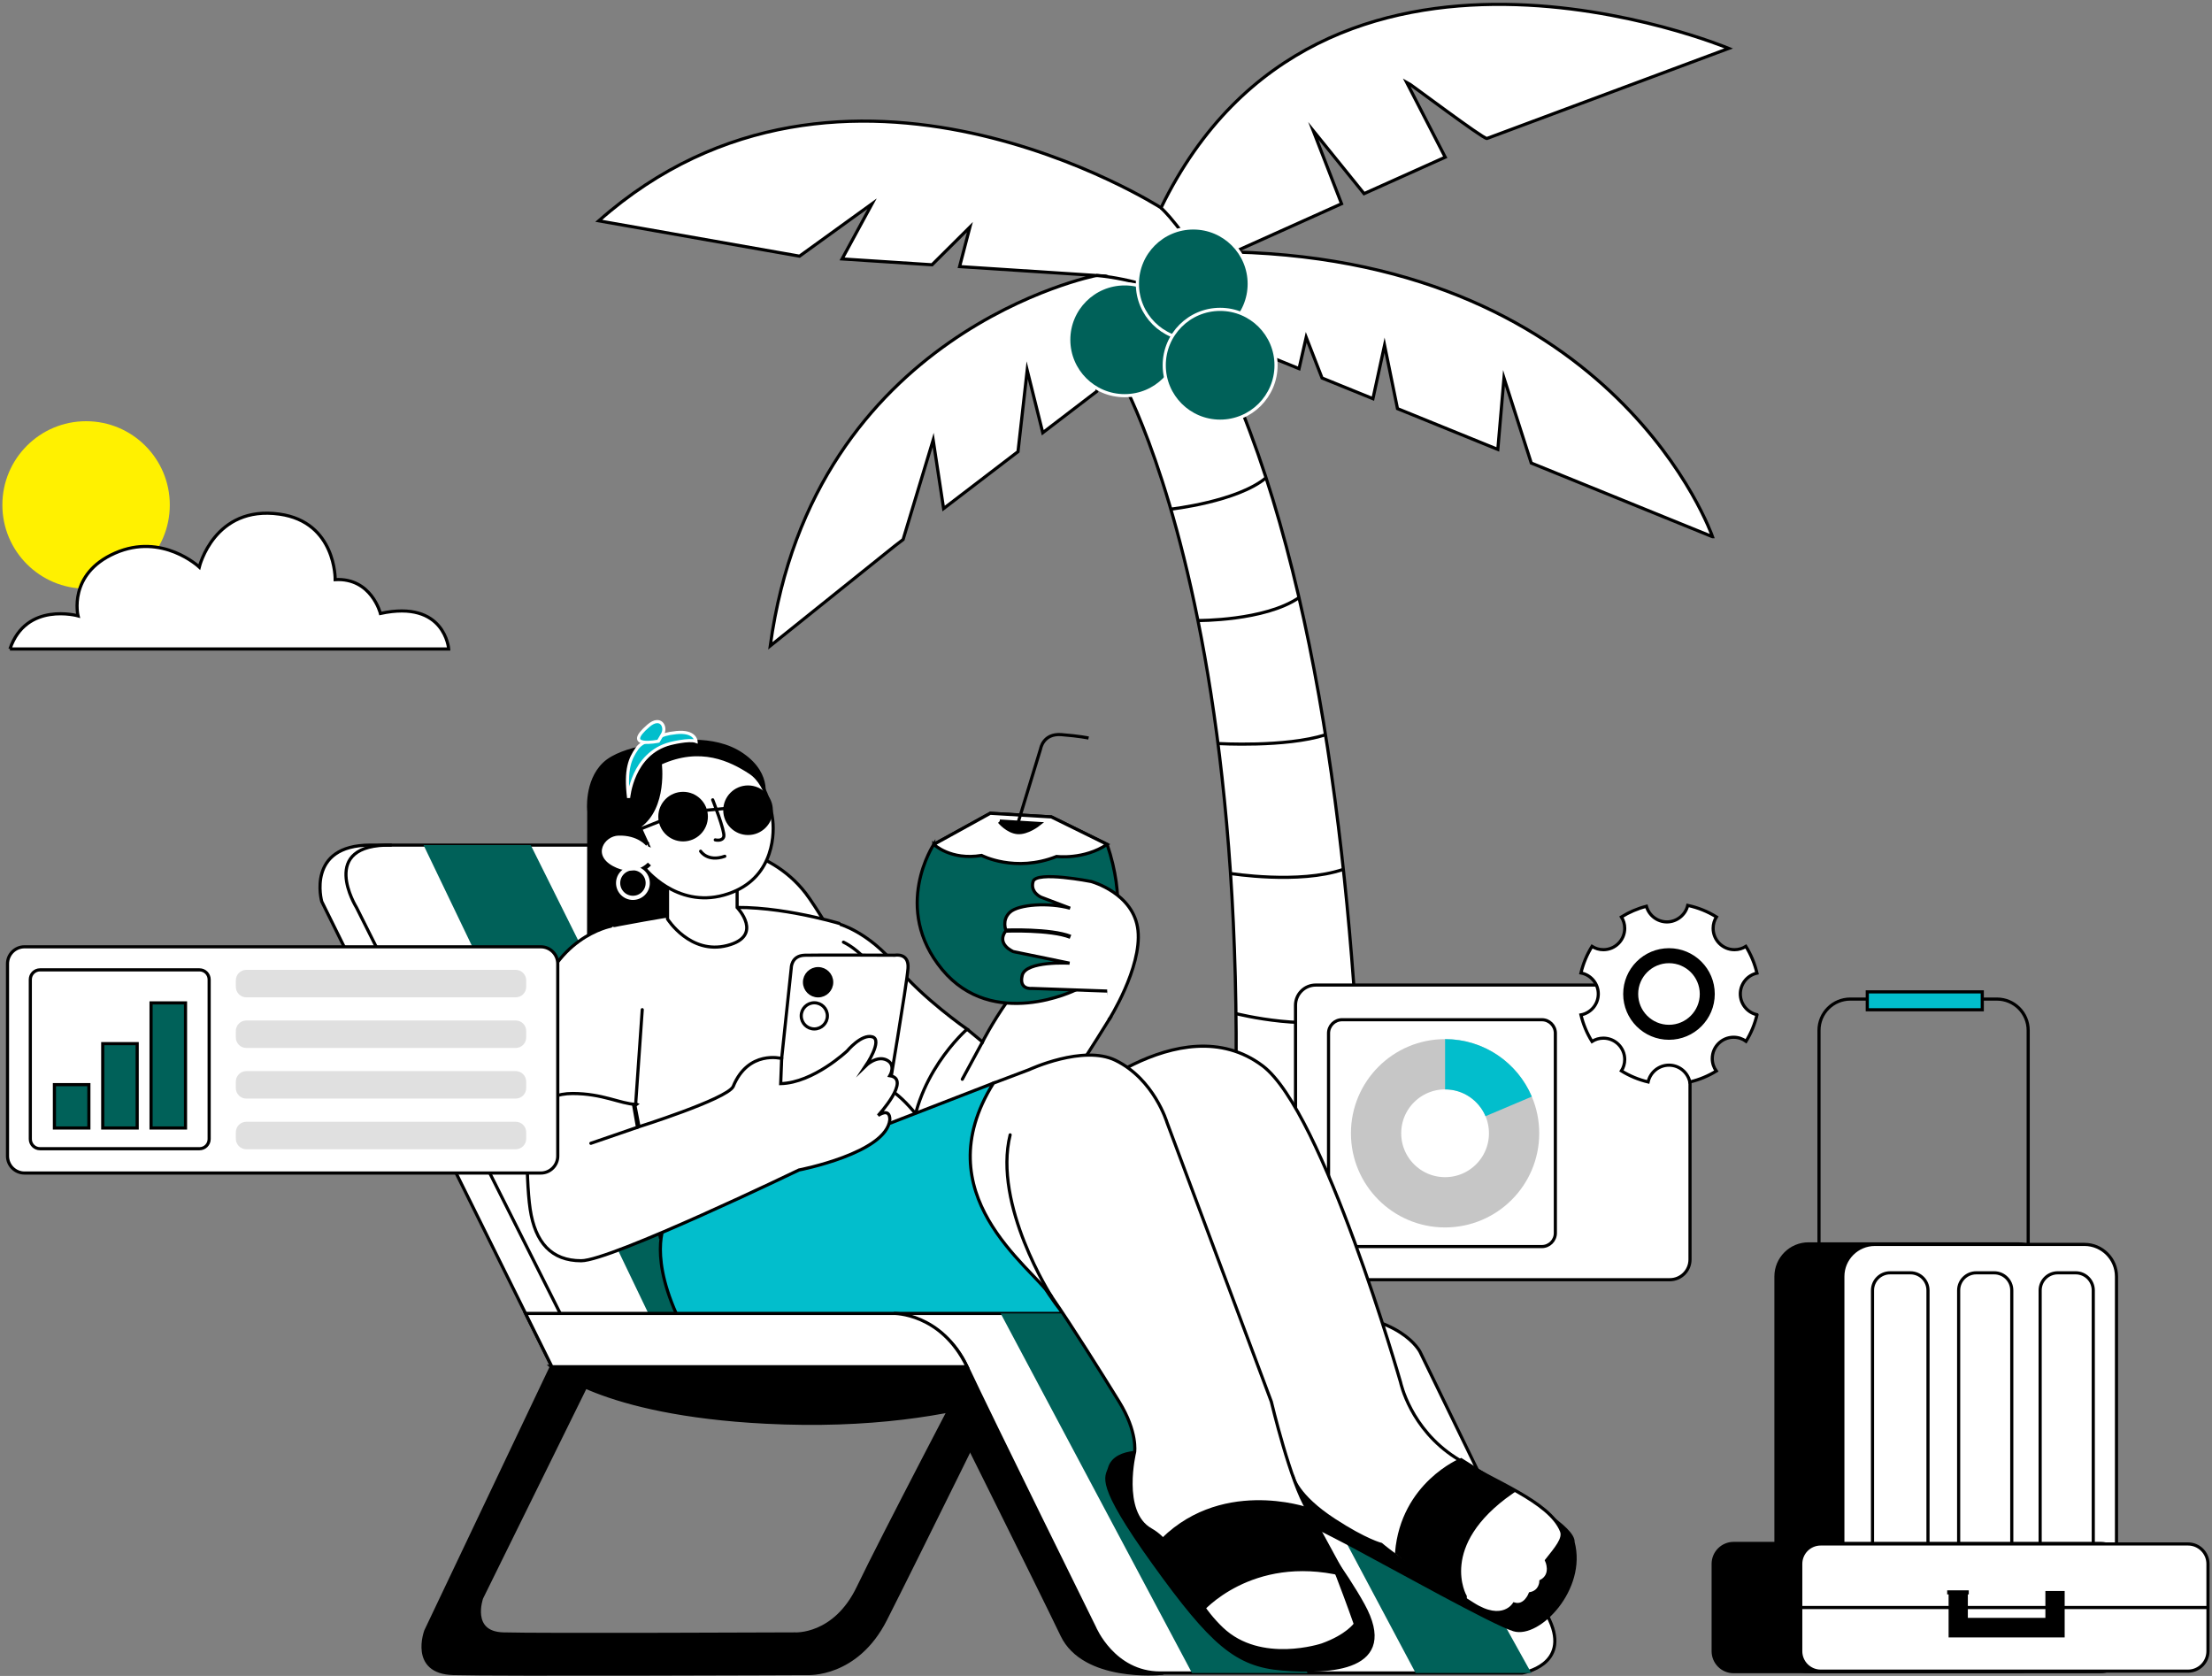 <svg width="528" height="400" viewBox="0 0 528 400" fill="none" xmlns="http://www.w3.org/2000/svg">
<rect x="0" y="0" width="528" height="400" fill="#808080" stroke="none"/>
<g clip-path="url(#clip0_409_21)">
<path d="M441.66 238.448H476.656C480.78 238.448 484.124 241.793 484.124 245.917V300.307H434.191V245.917C434.191 241.793 437.535 238.448 441.66 238.448Z" stroke="black" stroke-width="0.75" stroke-miterlimit="10"/>
<path d="M481.701 297.004H431.701C427.471 297.004 424.041 300.434 424.041 304.664V391.187C424.041 395.417 427.471 398.846 431.701 398.846H481.701C485.932 398.846 489.361 395.417 489.361 391.187V304.664C489.361 300.434 485.932 297.004 481.701 297.004Z" fill="black" stroke="black" stroke-miterlimit="10"/>
<path d="M497.544 297.004H447.544C443.313 297.004 439.884 300.434 439.884 304.664V391.187C439.884 395.417 443.313 398.846 447.544 398.846H497.544C501.774 398.846 505.203 395.417 505.203 391.187V304.664C505.203 300.434 501.774 297.004 497.544 297.004Z" fill="white" stroke="black" stroke-width="0.75" stroke-miterlimit="10"/>
<path d="M456.017 303.784H451.154C448.839 303.784 446.963 305.66 446.963 307.975V390.705C446.963 393.02 448.839 394.896 451.154 394.896H456.017C458.331 394.896 460.207 393.02 460.207 390.705V307.975C460.207 305.66 458.331 303.784 456.017 303.784Z" stroke="black" stroke-width="0.75" stroke-miterlimit="10"/>
<path d="M476.017 303.784H471.718C469.403 303.784 467.527 305.66 467.527 307.975V390.705C467.527 393.02 469.403 394.896 471.718 394.896H476.017C478.331 394.896 480.207 393.02 480.207 390.705V307.975C480.207 305.66 478.331 303.784 476.017 303.784Z" stroke="black" stroke-width="0.75" stroke-miterlimit="10"/>
<path d="M495.469 303.784H491.17C488.856 303.784 486.979 305.66 486.979 307.975V390.705C486.979 393.02 488.856 394.896 491.17 394.896H495.469C497.783 394.896 499.66 393.02 499.66 390.705V307.975C499.66 305.66 497.783 303.784 495.469 303.784Z" stroke="black" stroke-width="0.75" stroke-miterlimit="10"/>
<path d="M501.494 368.498H413.817C411.187 368.498 409.054 370.631 409.054 373.261V394.091C409.054 396.722 411.187 398.855 413.817 398.855H501.494C504.125 398.855 506.257 396.722 506.257 394.091V373.261C506.257 370.631 504.125 368.498 501.494 368.498Z" fill="black" stroke="black" stroke-miterlimit="10"/>
<path d="M522.274 368.498H434.598C431.967 368.498 429.834 370.631 429.834 373.261V394.091C429.834 396.722 431.967 398.855 434.598 398.855H522.274C524.905 398.855 527.037 396.722 527.037 394.091V373.261C527.037 370.631 524.905 368.498 522.274 368.498Z" fill="white" stroke="black" stroke-width="0.75" stroke-miterlimit="10"/>
<path d="M429.834 383.668H527.029" stroke="black" stroke-width="0.75" stroke-miterlimit="10"/>
<path d="M469.942 379.568H464.788V380.539H469.942V379.568Z" fill="black"/>
<path d="M492.332 380.224V390.307H465.627V380.224H469.22V386.639H488.73V380.224H492.332Z" fill="black" stroke="black" stroke-miterlimit="10"/>
<path d="M473.162 236.73H445.718V241.004H473.162V236.73Z" fill="#02BECC" stroke="black" stroke-width="0.75" stroke-miterlimit="10"/>
<path d="M408.755 128.091L365.51 110.515L358.996 90.216L357.527 107.261L333.577 97.527L330.49 82.39L327.718 95.153L315.568 90.216L311.784 80.506L310.083 87.983L287.494 78.797C338.888 174.158 323.66 379.776 323.66 379.776H284.714C315.793 171.668 267.071 89.378 267.071 89.378L264.423 80.498L261.801 93.411L248.905 103.278L245.187 88.349L242.996 107.793L225.237 121.378L222.747 105.004L215.568 128.772L213.519 130.349L183.859 154.149C194.1 78.93 261.676 65.751 261.676 65.751L229.054 63.627L231.51 54.208L222.473 63.195L201.004 61.801L208.158 48.631L190.846 61.137L142.921 52.705C201.361 1.037 277.137 49.593 277.137 49.593C315.452 -29.137 412.639 11.552 412.639 11.552L354.938 33.046C354.938 33.046 354.921 33.054 354.913 33.054C353.892 33.054 336.274 19.776 335.693 19.519L344.971 37.519L325.602 46.216L313.477 31.212L320.224 48.631L294.598 60.141C386.199 62.606 408.772 128.091 408.772 128.091H408.755Z" fill="white" stroke="black" stroke-width="0.75" stroke-miterlimit="10"/>
<path d="M294.506 278.672C294.506 278.672 318.481 284.963 325.311 278.672H294.506Z" fill="white"/>
<path d="M294.506 278.672C294.506 278.672 318.481 284.963 325.311 278.672" stroke="black" stroke-width="0.75" stroke-miterlimit="10"/>
<path d="M277.12 49.593C277.12 49.593 282.88 54.78 288.564 66.141" stroke="black" stroke-width="0.75" stroke-miterlimit="10"/>
<path d="M261.66 65.751C261.66 65.751 271.544 66.274 282.838 71.618L261.66 65.751Z" fill="white"/>
<path d="M261.66 65.751C261.66 65.751 271.544 66.274 282.838 71.618" stroke="black" stroke-width="0.75" stroke-miterlimit="10"/>
<path d="M268.456 94.44C275.826 94.44 281.801 88.465 281.801 81.096C281.801 73.726 275.826 67.751 268.456 67.751C261.087 67.751 255.112 73.726 255.112 81.096C255.112 88.465 261.087 94.44 268.456 94.44Z" fill="#006159" stroke="white" stroke-width="0.75" stroke-miterlimit="10"/>
<path d="M284.838 81.095C292.208 81.095 298.183 75.121 298.183 67.751C298.183 60.381 292.208 54.407 284.838 54.407C277.468 54.407 271.494 60.381 271.494 67.751C271.494 75.121 277.468 81.095 284.838 81.095Z" fill="#006159" stroke="white" stroke-width="0.75" stroke-miterlimit="10"/>
<path d="M291.245 100.523C298.615 100.523 304.589 94.548 304.589 87.178C304.589 79.809 298.615 73.834 291.245 73.834C283.875 73.834 277.9 79.809 277.9 87.178C277.9 94.548 283.875 100.523 291.245 100.523Z" fill="#006159" stroke="white" stroke-width="0.75" stroke-miterlimit="10"/>
<path d="M279.461 121.519C279.461 121.519 295.32 119.759 302.191 114.042L279.461 121.519Z" fill="white"/>
<path d="M279.461 121.519C279.461 121.519 295.32 119.759 302.191 114.042" stroke="black" stroke-width="0.75" stroke-miterlimit="10"/>
<path d="M285.934 148.1C285.934 148.1 301.867 148.232 310.05 142.647L285.934 148.1Z" fill="white"/>
<path d="M285.934 148.1C285.934 148.1 301.867 148.232 310.05 142.647" stroke="black" stroke-width="0.75" stroke-miterlimit="10"/>
<path d="M290.722 177.461C290.722 177.461 306.813 178.423 316.382 175.378L290.722 177.461Z" fill="white"/>
<path d="M290.722 177.461C290.722 177.461 306.813 178.423 316.382 175.378" stroke="black" stroke-width="0.75" stroke-miterlimit="10"/>
<path d="M293.71 208.473C293.71 208.473 310.033 211.104 320.639 207.494L293.71 208.473Z" fill="white"/>
<path d="M293.71 208.473C293.71 208.473 310.033 211.104 320.639 207.494" stroke="black" stroke-width="0.75" stroke-miterlimit="10"/>
<path d="M295.012 241.917C295.012 241.917 314.083 246.747 323.61 241.917H295.012Z" fill="white"/>
<path d="M295.012 241.917C295.012 241.917 314.083 246.747 323.61 241.917" stroke="black" stroke-width="0.75" stroke-miterlimit="10"/>
<path d="M398.581 235.104H314.058C311.395 235.104 309.237 237.262 309.237 239.925V300.606C309.237 303.269 311.395 305.427 314.058 305.427H398.581C401.244 305.427 403.402 303.269 403.402 300.606V239.925C403.402 237.262 401.244 235.104 398.581 235.104Z" fill="white" stroke="black" stroke-width="0.75" stroke-miterlimit="10"/>
<path d="M131.743 326.207L76.797 215.154C76.797 215.154 73.012 201.701 88.407 201.701H168.639C168.639 201.701 183.286 201.502 192.307 213.178C201.328 224.863 256.988 326.207 256.988 326.207H131.743Z" fill="white" stroke="black" stroke-width="0.75" stroke-miterlimit="10"/>
<path d="M101.104 201.701L154.763 313.477H182.357L126.689 201.701H101.104Z" fill="#006159"/>
<path d="M230.846 245.635L234.523 248.681C234.523 248.681 243.593 230.573 254.349 225.942C265.104 221.311 265.178 242.639 265.178 242.639C265.178 242.639 245.328 274.905 237.884 282.207C230.44 289.51 212.249 264.373 212.249 264.373C212.249 264.373 224.614 245.245 230.855 245.643L230.846 245.635Z" fill="white" stroke="black" stroke-width="0.75" stroke-miterlimit="10"/>
<path d="M200.116 220.473C200.116 220.473 207.261 222.282 213.983 230.606C220.124 238.199 230.838 245.635 230.838 245.635C230.838 245.635 217.469 257.212 217.452 274.274C217.452 274.274 195.087 258.224 195.494 229.593L200.108 220.473H200.116Z" fill="white" stroke="black" stroke-width="0.75" stroke-miterlimit="10"/>
<path d="M182.041 191.054C182.041 191.054 184.357 185.079 177.228 180.125C170.1 175.162 159.992 177.477 159.992 177.477C159.992 177.477 148.622 178.058 144.199 182.291C139.768 186.531 140.539 193.66 140.539 193.66L140.49 235.079L167.328 229.577L164.963 203.593L182.05 191.054H182.041Z" fill="black" stroke="black" stroke-width="0.75" stroke-miterlimit="10"/>
<path d="M201.328 224.863C201.328 224.863 216.846 231.884 206.971 249.992C206.971 249.992 206.722 257.303 211.635 259.643C216.548 261.983 221.934 270.407 221.934 270.407C221.934 270.407 193.544 293.261 157.618 295.311L148.531 248.108L145.809 221.054C145.809 221.054 158.614 218.49 170.996 216.888C183.378 215.295 200.282 220.382 200.282 220.382" fill="white"/>
<path d="M201.328 224.863C201.328 224.863 216.846 231.884 206.971 249.992C206.971 249.992 206.722 257.303 211.635 259.643C216.548 261.983 221.934 270.407 221.934 270.407C221.934 270.407 193.544 293.261 157.618 295.311L148.531 248.108L145.809 221.054C145.809 221.054 158.614 218.49 170.996 216.888C183.378 215.295 200.282 220.382 200.282 220.382" stroke="black" stroke-width="0.75" stroke-miterlimit="10" stroke-linecap="round"/>
<path d="M158.697 292.174C158.697 292.174 166.639 276.365 185.469 278.531L237.112 258.523C237.112 258.523 235.087 290.166 253.61 313.32C253.61 313.32 219.519 325.751 208.73 330.556C197.801 335.427 174.896 340.108 162.921 316.647C154.432 300.017 158.697 292.174 158.697 292.174Z" fill="#02BECC" stroke="black" stroke-width="0.75" stroke-miterlimit="10"/>
<path d="M186.581 252.631L188.863 231.112C188.863 231.112 188.797 228.075 192.108 227.983C195.419 227.892 213.635 227.983 213.635 227.983C213.635 227.983 217.021 227.336 216.739 231.112C216.465 234.88 211.983 261.361 211.983 261.361H185.461L186.581 252.631Z" fill="white" stroke="black" stroke-width="0.75" stroke-miterlimit="10"/>
<path d="M241.12 326.208C241.12 326.208 218.124 372.954 211.245 386.49C204.373 400.025 192.755 399.295 192.755 399.295C192.755 399.295 118.216 399.602 108.149 399.295C98.083 398.988 101.759 389.278 101.759 389.278L131.743 326.208H142.008L114.838 381.344C114.838 381.344 111.809 389.834 120.1 390.1C128.382 390.365 189.751 390.1 189.751 390.1C189.751 390.1 199.311 390.739 204.971 378.905C210.631 367.071 232.05 326.208 232.05 326.208H241.12Z" fill="black" stroke="black" stroke-miterlimit="10"/>
<path d="M276.929 399.295C276.929 399.295 258.78 401.046 253.61 390.216C248.44 379.386 221.934 326.208 221.934 326.208H236.689L276.929 399.295Z" fill="black" stroke="black" stroke-miterlimit="10"/>
<path d="M256.988 326.208C256.988 326.208 232.73 341.867 182.722 339.303C143.087 337.278 131.734 326.208 131.734 326.208H256.979H256.988Z" fill="black" stroke="black" stroke-miterlimit="10"/>
<path d="M125.859 266.158C125.859 266.158 122.963 271.834 135.61 268.979C148.249 266.125 151.726 263.569 151.726 263.569C151.726 263.569 131.61 253.818 125.867 266.158H125.859Z" fill="black" stroke="black" stroke-miterlimit="10"/>
<path d="M125.834 263.046C125.834 263.046 125.353 280.581 126.548 288.589C127.743 296.598 131.668 300.905 138.73 300.905C145.793 300.905 190.705 279.245 190.705 279.245C190.705 279.245 211.577 275.237 212.407 267.228C212.407 264.208 209.61 266.232 209.61 266.232C209.61 266.232 217.627 257.544 212.407 256.739C212.407 256.739 213.983 254.108 211.61 252.979C209.228 251.851 206.672 254.349 206.672 254.349C206.672 254.349 210.813 248.199 208.224 247.461C205.635 246.722 202.224 250.822 202.224 250.822C202.224 250.822 194.183 258.432 186.349 258.631L186.581 252.631C186.581 252.631 178.598 250.481 174.988 259.361C173.311 262.39 152.166 269.037 152.166 269.037L151.12 263.046C151.12 263.046 136.373 254.681 125.834 263.046Z" fill="white" stroke="black" stroke-width="0.75" stroke-miterlimit="10"/>
<path d="M213.353 313.477C213.353 313.477 225.104 313.942 230.838 326.207C236.581 338.473 261.27 388.456 261.27 388.456C261.27 388.456 265.784 399.295 276.929 399.295H363.353C363.353 399.295 374.896 397.485 369.876 386.647C364.855 375.809 338.963 322.647 338.963 322.647C338.963 322.647 334.448 313.477 315.17 313.477H213.353Z" fill="white" stroke="black" stroke-width="0.75" stroke-miterlimit="10"/>
<path d="M292.241 313.477L337.909 399.295H365.51L317.834 313.477H292.241Z" fill="#006159"/>
<path d="M368.033 243.378H320.349C318.566 243.378 317.12 244.823 317.12 246.606V294.29C317.12 296.073 318.566 297.519 320.349 297.519H368.033C369.816 297.519 371.261 296.073 371.261 294.29V246.606C371.261 244.823 369.816 243.378 368.033 243.378Z" fill="white" stroke="black" stroke-width="0.75" stroke-miterlimit="10"/>
<path d="M344.938 286.954C354.036 286.954 361.411 279.579 361.411 270.481C361.411 261.384 354.036 254.008 344.938 254.008C335.84 254.008 328.465 261.384 328.465 270.481C328.465 279.579 335.84 286.954 344.938 286.954Z" stroke="#C6C6C6" stroke-width="12" stroke-miterlimit="10"/>
<path d="M344.938 254.008C351.759 254.008 357.618 258.158 360.116 264.066" stroke="#02BECC" stroke-width="12" stroke-miterlimit="10"/>
<path d="M312.539 347.734C312.539 347.734 304.349 348.838 304.905 354.913C305.461 360.988 311.386 362.722 322.141 368.448C332.905 374.174 356.531 387.394 361.378 388.855C367.212 390.614 378.324 379.203 375.361 368.091C375.9 361.751 332.307 341.917 332.307 341.917L312.531 347.734H312.539Z" fill="black" stroke="black" stroke-miterlimit="10"/>
<path d="M125.859 266.158C125.859 266.158 129.461 260.988 136.656 260.988C143.851 260.988 148.124 263.461 151.726 263.577L153.303 240.979C153.303 240.979 154.822 223.095 145.826 221.071C145.826 221.071 132.373 223.967 128.149 240.174C124.382 254.639 125.867 266.166 125.867 266.166L125.859 266.158Z" fill="white"/>
<path d="M145.817 221.062C145.817 221.062 131.577 223.676 127.768 241.776C124.689 256.407 125.859 266.158 125.859 266.158C125.859 266.158 129.461 260.988 136.656 260.988C143.851 260.988 148.124 263.461 151.726 263.577L153.303 240.979" stroke="black" stroke-width="0.75" stroke-miterlimit="10" stroke-linecap="round"/>
<path d="M254.564 264.847C254.564 264.847 281.552 239.485 301.386 254.382C315.817 265.22 334.324 329.942 334.324 329.942C334.324 329.942 336.606 340.979 347.519 347.95C356.174 353.477 369.884 358.299 372.73 365.419C373.461 367.245 371.403 369.577 369.154 372.423C369.154 372.423 370.78 375.826 367.817 377.402C367.817 377.402 367.817 379.867 365.253 380.365C365.253 380.365 364.066 383.618 361.411 382.83C361.411 382.83 358.722 387.411 351.56 382.83C346.788 379.776 351.56 382.83 342.456 377.378C333.9 372.257 329.685 368.598 329.685 368.598C329.685 368.598 326.025 367.718 318.506 362.822C309.419 356.905 308.631 352.423 308.631 352.423L268.838 293.884C268.838 293.884 249.112 273.925 254.573 264.855L254.564 264.847Z" fill="white" stroke="black" stroke-width="0.75" stroke-miterlimit="10"/>
<path d="M159.336 208.589V219.344C159.336 219.344 164.763 227.959 173.602 225.66C182.44 223.361 175.95 216.589 175.95 216.589V207.154L159.328 208.589H159.336Z" fill="white" stroke="black" stroke-width="0.75" stroke-miterlimit="10"/>
<path d="M153.884 207.187C153.884 207.187 161.394 216.822 172.797 213.635C184.199 210.448 184.905 200.025 184.465 195.876C184.465 195.876 183.668 187.394 179.071 184.39C174.473 181.386 167.228 177.759 157.593 182.183C157.593 182.183 159.004 192.697 152.647 197.203L154.614 201.535C154.614 201.535 152.697 200.639 152.647 202.88C152.598 205.12 153.884 207.187 153.884 207.187Z" fill="white" stroke="black" stroke-width="0.75" stroke-miterlimit="10"/>
<path d="M238.855 313.477L284.523 399.295H312.116L264.448 313.477H238.855Z" fill="#006159"/>
<path d="M275.486 346.896C275.486 346.896 266.34 345.427 264.938 350.498C264.34 352.647 261.61 353.71 275.486 373.012C289.353 392.315 295.212 397.328 306.066 398.216C317.627 399.162 333.685 398.39 325.278 383.095C316.871 367.801 295.112 342.581 295.112 342.581L275.477 346.888L275.486 346.896Z" fill="black" stroke="black" stroke-miterlimit="10"/>
<path d="M237.112 258.523L245.676 255.286C245.676 255.286 258.548 249.295 266.266 253.071C275.494 257.585 278.564 267.909 278.564 267.909L303.461 334.531C303.461 334.531 308.116 354.108 312.133 360.29C316.149 366.465 323.519 387.618 323.519 387.618C323.519 387.618 321.627 390.423 315.61 392.589C315.61 392.589 300.938 397.527 291.676 388.73C282.415 379.925 282.1 369.278 274.689 365.104C267.278 360.938 270.83 346.573 270.83 346.573C270.83 346.573 271.602 341.801 267.12 334.531C262.639 327.27 256.124 316.888 251.012 309.469C245.909 302.05 220.589 285.079 237.12 258.531L237.112 258.523Z" fill="white" stroke="black" stroke-width="0.75" stroke-miterlimit="10"/>
<path d="M155.021 206.216C155.021 206.216 151.494 210.125 146.05 207.137C140.606 204.149 143.834 199.054 147.585 198.938C152.49 198.78 154.614 201.535 154.614 201.535" fill="white"/>
<path d="M155.021 206.216C155.021 206.216 151.494 210.125 146.05 207.137C140.606 204.149 143.834 199.054 147.585 198.938C152.49 198.78 154.614 201.535 154.614 201.535" stroke="black" stroke-miterlimit="10"/>
<path d="M163.054 200.448C166.116 200.448 168.598 197.966 168.598 194.905C168.598 191.843 166.116 189.361 163.054 189.361C159.992 189.361 157.51 191.843 157.51 194.905C157.51 197.966 159.992 200.448 163.054 200.448Z" fill="black" stroke="black" stroke-width="0.75" stroke-miterlimit="10"/>
<path d="M419.394 242.199C418.863 244.465 417.967 246.598 416.78 248.523C415.942 247.917 414.913 247.56 413.809 247.56C410.996 247.56 408.714 249.842 408.714 252.656C408.714 253.768 409.071 254.788 409.676 255.627C407.751 256.813 405.618 257.701 403.361 258.232C402.863 255.942 400.822 254.224 398.382 254.224C395.942 254.224 393.9 255.942 393.402 258.232C391.12 257.693 388.971 256.788 387.029 255.593C387.527 254.805 387.817 253.876 387.817 252.871C387.817 250.058 385.535 247.776 382.722 247.776C381.726 247.776 380.788 248.066 380.008 248.564C378.805 246.631 377.909 244.498 377.369 242.224C379.726 241.776 381.51 239.71 381.51 237.22C381.51 234.73 379.726 232.664 377.369 232.216C377.909 229.942 378.805 227.809 380.008 225.876C380.797 226.373 381.726 226.664 382.722 226.664C385.535 226.664 387.817 224.382 387.817 221.568C387.817 220.564 387.527 219.635 387.029 218.846C388.855 217.718 390.863 216.846 392.996 216.299C393.593 218.448 395.56 220.033 397.9 220.033C400.241 220.033 402.34 218.349 402.855 216.091C405.32 216.614 407.635 217.56 409.71 218.846C409.212 219.635 408.921 220.564 408.921 221.568C408.921 224.382 411.203 226.664 414.017 226.664C415.012 226.664 415.95 226.373 416.739 225.876C417.942 227.817 418.846 229.967 419.386 232.257C417.112 232.763 415.411 234.797 415.411 237.22C415.411 239.643 417.112 241.676 419.386 242.183L419.394 242.199Z" fill="white" stroke="black" stroke-width="0.75" stroke-miterlimit="10"/>
<path d="M398.382 247.793C404.212 247.793 408.938 243.066 408.938 237.237C408.938 231.407 404.212 226.681 398.382 226.681C392.552 226.681 387.826 231.407 387.826 237.237C387.826 243.066 392.552 247.793 398.382 247.793Z" fill="black" stroke="black" stroke-width="0.75" stroke-miterlimit="10"/>
<path d="M398.382 244.963C402.649 244.963 406.108 241.504 406.108 237.237C406.108 232.969 402.649 229.51 398.382 229.51C394.115 229.51 390.656 232.969 390.656 237.237C390.656 241.504 394.115 244.963 398.382 244.963Z" fill="white" stroke="black" stroke-width="0.75" stroke-miterlimit="10"/>
<path d="M178.556 198.921C181.618 198.921 184.1 196.439 184.1 193.378C184.1 190.316 181.618 187.834 178.556 187.834C175.494 187.834 173.012 190.316 173.012 193.378C173.012 196.439 175.494 198.921 178.556 198.921Z" fill="black" stroke="black" stroke-width="0.75" stroke-miterlimit="10"/>
<path d="M286.622 384.465C286.622 384.465 298.49 370.456 320.473 375.635L312.116 360.282C312.116 360.282 290.846 352.813 276.282 368.913C276.282 368.913 282.755 380.232 286.622 384.465Z" fill="black" stroke="black" stroke-miterlimit="10"/>
<path d="M222.896 201.527C222.896 201.527 212.772 216.722 224.896 231.403C237.029 246.083 256.764 236.274 256.764 236.274C256.764 236.274 272.863 227.212 264.274 201.527L250.946 194.971L236.373 194.108L222.896 201.535V201.527Z" fill="#006159" stroke="black" stroke-width="0.75" stroke-miterlimit="10"/>
<path d="M222.896 201.527C222.896 201.527 226.905 205.419 234.299 204.166C234.299 204.166 242.29 208.357 252.207 204.415C252.207 204.415 258.747 205.237 264.274 201.527L250.946 194.971L236.373 194.108L222.896 201.535V201.527Z" fill="white" stroke="black" stroke-width="0.75" stroke-miterlimit="10"/>
<path d="M242.863 196.838L248.398 178.689C248.398 178.689 248.979 174.988 253.369 175.336C257.759 175.685 259.842 176.149 259.842 176.149" stroke="black" stroke-width="0.75" stroke-miterlimit="10"/>
<path d="M238.631 196.083L247.892 196.656C247.892 196.656 245.212 198.797 242.863 198.589C240.523 198.382 238.622 196.075 238.622 196.075L238.631 196.083Z" fill="black" stroke="black" stroke-miterlimit="10"/>
<path d="M125.444 313.477H213.353C213.353 313.477 224.622 313.27 230.838 326.207H131.743L125.444 313.477Z" fill="white" stroke="black" stroke-width="0.75" stroke-miterlimit="10"/>
<path d="M133.718 313.477L85.087 216.589C85.087 216.589 75.618 201.344 93.51 201.701" stroke="black" stroke-width="0.75" stroke-miterlimit="10"/>
<path d="M20.548 140.498C31.584 140.498 40.531 131.551 40.531 120.515C40.531 109.478 31.584 100.531 20.548 100.531C9.511 100.531 0.564 109.478 0.564 120.515C0.564 131.551 9.511 140.498 20.548 140.498Z" fill="#FFF100"/>
<path d="M2.365 154.896H107.104C107.104 154.896 106.224 143.07 90.805 146.415C90.805 146.415 88.656 137.842 80.008 138.34C80.008 138.34 80.241 124.597 66.697 122.705C51.12 120.523 47.569 135.344 47.569 135.344C47.569 135.344 38.755 127.029 27.444 132.017C16.133 137.004 18.631 146.987 18.631 146.987C18.631 146.987 6.241 143.51 2.373 154.896H2.365Z" fill="white" stroke="black" stroke-width="0.75" stroke-miterlimit="10"/>
<path d="M167.237 203.162C167.237 203.162 168.871 205.817 173.004 204.365" stroke="black" stroke-width="0.75" stroke-miterlimit="10" stroke-linecap="round"/>
<path d="M170.124 190.896C170.124 190.896 173.071 198.39 172.772 199.643C172.465 200.896 170.73 200.456 170.73 200.456" stroke="black" stroke-width="0.75" stroke-miterlimit="10" stroke-linecap="round"/>
<path d="M151.079 214.291C153.031 214.291 154.614 212.708 154.614 210.755C154.614 208.803 153.031 207.22 151.079 207.22C149.126 207.22 147.544 208.803 147.544 210.755C147.544 212.708 149.126 214.291 151.079 214.291Z" stroke="white" stroke-miterlimit="10"/>
<path d="M150.05 190.432C150.05 190.432 150.871 179.851 159.992 177.477C159.992 177.477 164.456 176.324 166.149 176.946C166.149 176.946 166.008 174.382 161.444 174.846C156.88 175.311 156.979 176.531 156.979 176.531C156.979 176.531 153.651 176.324 152.033 178.68C150.415 181.037 149.212 183.535 150.05 190.432Z" fill="#02BECC" stroke="white" stroke-width="0.75" stroke-miterlimit="10"/>
<path d="M157.162 176.896C157.162 176.896 148.324 178.722 154.805 173.195C157.701 170.722 159.137 173.527 158.149 175.212L157.162 176.896Z" fill="#02BECC" stroke="white" stroke-width="0.75" stroke-miterlimit="10"/>
<path d="M349.627 381.054C349.627 381.054 342.523 368.78 360.78 356.058L348.755 348.523C348.755 348.523 334.888 354.166 333.494 370.515C333.494 370.515 338.772 374.689 341.411 376.639C344.05 378.581 349.627 381.062 349.627 381.062V381.054Z" fill="black" stroke="black" stroke-miterlimit="10"/>
<path d="M264.274 236.539L246.266 235.909C246.266 235.909 243.129 236.282 244.008 232.772C244.888 229.253 255.303 229.884 255.303 229.884L241.876 227.12C241.876 227.12 237.627 225.361 240.133 222.1C240.133 222.1 239.029 219.568 241.104 217.701C243.178 215.826 250.407 215.361 255.436 216.764L248.506 214.133C248.506 214.133 245.834 212.988 246.598 210.39C247.361 207.793 260.456 210.39 260.456 210.39C260.456 210.39 270.705 213.162 271.635 222.083C272.564 231.004 264.664 243.452 264.664 243.452" fill="white"/>
<path d="M264.274 236.539L246.266 235.909C246.266 235.909 243.129 236.282 244.008 232.772C244.888 229.253 255.303 229.884 255.303 229.884L241.876 227.12C241.876 227.12 237.627 225.361 240.133 222.1C240.133 222.1 239.029 219.568 241.104 217.701C243.178 215.826 250.407 215.361 255.436 216.764L248.506 214.133C248.506 214.133 245.834 212.988 246.598 210.39C247.361 207.793 260.456 210.39 260.456 210.39C260.456 210.39 270.705 213.162 271.635 222.083C272.564 231.004 264.664 243.452 264.664 243.452" stroke="black" stroke-width="0.75" stroke-miterlimit="10"/>
<path d="M240.133 222.108C240.133 222.108 250.714 221.693 255.527 223.593L240.133 222.108Z" fill="white"/>
<path d="M240.133 222.108C240.133 222.108 250.714 221.693 255.527 223.593" stroke="black" stroke-miterlimit="10"/>
<path d="M251.004 309.461C251.004 309.461 236.954 287.585 241.12 270.855" stroke="black" stroke-width="0.75" stroke-miterlimit="10" stroke-linecap="round"/>
<path d="M149.776 199.071L157.51 196.008" stroke="black" stroke-width="0.75" stroke-miterlimit="10"/>
<path d="M168.598 193.378L173.012 192.963" stroke="black" stroke-width="0.75" stroke-miterlimit="10"/>
<path d="M195.278 237.552C197.001 237.552 198.398 236.155 198.398 234.432C198.398 232.708 197.001 231.311 195.278 231.311C193.555 231.311 192.158 232.708 192.158 234.432C192.158 236.155 193.555 237.552 195.278 237.552Z" fill="black" stroke="black" stroke-miterlimit="10"/>
<path d="M194.373 245.577C196.097 245.577 197.494 244.18 197.494 242.456C197.494 240.733 196.097 239.336 194.373 239.336C192.65 239.336 191.253 240.733 191.253 242.456C191.253 244.18 192.65 245.577 194.373 245.577Z" fill="white" stroke="black" stroke-width="0.75" stroke-miterlimit="10"/>
<path d="M141.037 272.871L152.166 269.046" stroke="black" stroke-width="0.75" stroke-miterlimit="10" stroke-linecap="round"/>
<path d="M234.523 248.681L229.701 257.585" stroke="black" stroke-width="0.75" stroke-miterlimit="10" stroke-linecap="round"/>
<path d="M129.087 225.975H5.842C3.606 225.975 1.793 227.788 1.793 230.025V275.917C1.793 278.154 3.606 279.967 5.842 279.967H129.087C131.324 279.967 133.137 278.154 133.137 275.917V230.025C133.137 227.788 131.324 225.975 129.087 225.975Z" fill="white" stroke="black" stroke-width="0.75" stroke-miterlimit="10"/>
<path d="M47.618 231.477H9.544C8.269 231.477 7.237 232.51 7.237 233.784V271.859C7.237 273.133 8.269 274.166 9.544 274.166H47.618C48.892 274.166 49.925 273.133 49.925 271.859V233.784C49.925 232.51 48.892 231.477 47.618 231.477Z" fill="white" stroke="black" stroke-width="0.75" stroke-miterlimit="10"/>
<path d="M21.212 258.871H12.988V269.22H21.212V258.871Z" fill="#006159" stroke="black" stroke-width="0.75" stroke-miterlimit="10"/>
<path d="M32.747 249.087H24.523V269.22H32.747V249.087Z" fill="#006159" stroke="black" stroke-width="0.75" stroke-miterlimit="10"/>
<path d="M44.282 239.361H36.058V269.22H44.282V239.361Z" fill="#006159" stroke="black" stroke-width="0.75" stroke-miterlimit="10"/>
<path d="M123.095 231.477H58.797C57.413 231.477 56.291 232.599 56.291 233.983V235.527C56.291 236.911 57.413 238.033 58.797 238.033H123.095C124.48 238.033 125.602 236.911 125.602 235.527V233.983C125.602 232.599 124.48 231.477 123.095 231.477Z" fill="#E0E0E0"/>
<path d="M123.095 243.56H58.797C57.413 243.56 56.291 244.682 56.291 246.066V247.61C56.291 248.994 57.413 250.116 58.797 250.116H123.095C124.48 250.116 125.602 248.994 125.602 247.61V246.066C125.602 244.682 124.48 243.56 123.095 243.56Z" fill="#E0E0E0"/>
<path d="M123.095 255.643H58.797C57.413 255.643 56.291 256.765 56.291 258.149V259.693C56.291 261.077 57.413 262.199 58.797 262.199H123.095C124.48 262.199 125.602 261.077 125.602 259.693V258.149C125.602 256.765 124.48 255.643 123.095 255.643Z" fill="#E0E0E0"/>
<path d="M123.095 267.734H58.797C57.413 267.734 56.291 268.856 56.291 270.241V271.784C56.291 273.168 57.413 274.29 58.797 274.29H123.095C124.48 274.29 125.602 273.168 125.602 271.784V270.241C125.602 268.856 124.48 267.734 123.095 267.734Z" fill="#E0E0E0"/>
</g>
<defs>
<clipPath id="clip0_409_21">
<rect width="526.971" height="400" fill="white" transform="translate(0.515)"/>
</clipPath>
</defs>
</svg>
